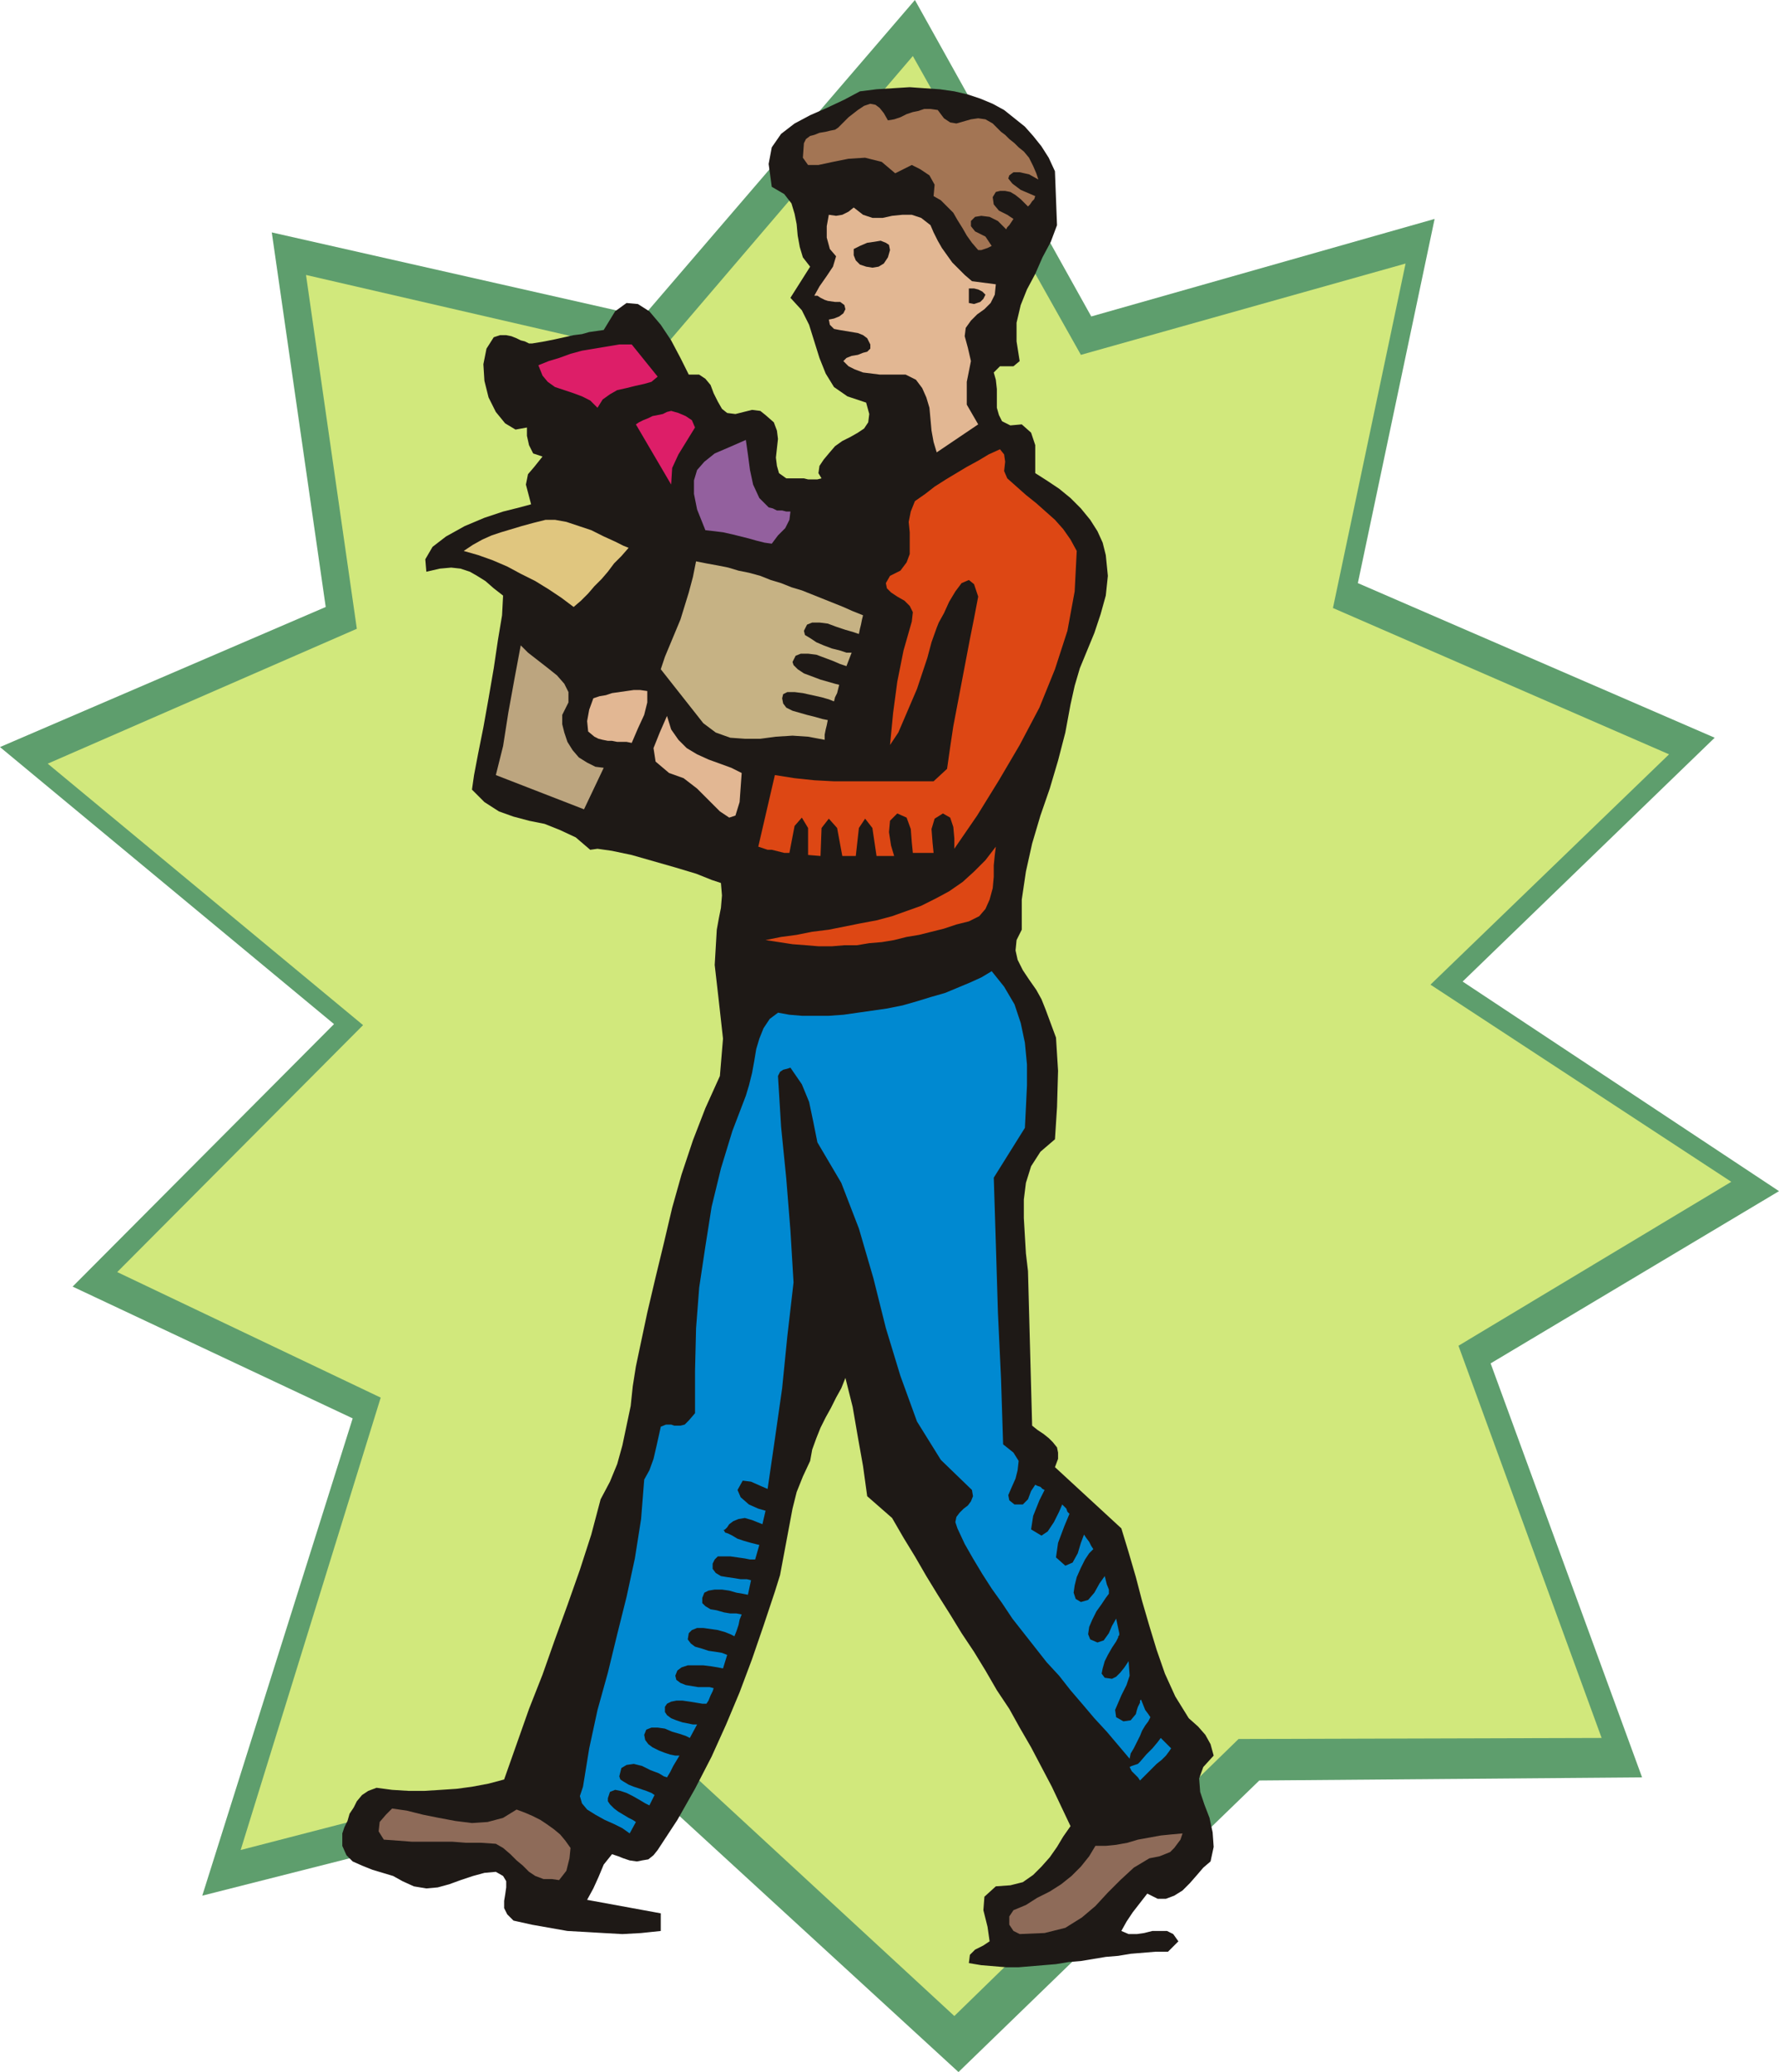 <svg xmlns="http://www.w3.org/2000/svg" fill-rule="evenodd" height="1.997in" preserveAspectRatio="none" stroke-linecap="round" viewBox="0 0 1715 1997" width="164.64"><style>.pen1{stroke:none}.brush4{fill:#1e1916}.brush6{fill:#e2b793}.brush9{fill:#dd4714}</style><path class="pen1" style="fill:#5e9e6d" d="m314 585-52-361 358 81L882 0l170 305 331-94-74 351 344 149-243 235 305 202-278 166 146 399-369 3-290 281-303-278-426 108 145-460-270-127 252-253L0 720l314-135z"/><path class="pen1" style="fill:#d1e87c" d="m344 606-49-341 338 78L880 54l162 288 313-88-70 332 324 141-230 222 290 190-263 158 138 378-350 1-274 267-286-264-402 104 135-436-254-121 237-238L46 736l298-130z"/><path class="pen1 brush4" d="m983 348-6 5h-13l-6 6 2 7 1 9v18l2 7 3 6 8 4 11-1 9 8 4 12v27l11 7 12 8 11 9 10 10 9 11 7 11 5 11 3 12 2 20-2 19-5 18-6 18-7 17-7 17-5 17-4 18-5 27-7 27-8 27-9 26-8 27-6 27-4 27v29l-5 10-1 10 2 9 5 10 6 9 7 10 5 9 4 10 10 27 2 32-1 35-2 31-14 12-9 14-5 16-2 16v18l1 17 1 17 2 17 4 149 5 4 6 4 5 4 4 4 4 5 1 5v6l-3 8 64 59 7 23 7 24 6 23 7 24 7 23 8 23 10 22 13 21 9 8 7 8 5 9 3 11-10 11-4 11 1 13 4 12 5 13 3 14 1 14-3 14-7 6-6 7-7 8-7 7-8 5-8 3h-8l-10-5-7 9-7 9-6 9-5 9 7 3h8l7-1 8-2h14l6 3 5 7-10 10h-12l-12 1-12 1-12 2-12 1-12 2-12 2-12 1-12 2-12 1-12 1-12 1h-12l-12-1-12-1-12-2 1-8 5-5 8-4 6-4-2-14-4-16 1-13 11-10 14-1 12-3 10-7 8-8 8-9 7-10 6-10 7-10-9-19-9-19-10-19-10-19-11-19-10-18-12-18-11-19-11-18-12-18-11-18-12-19-11-18-11-19-11-18-11-19-24-21-4-29-5-28-5-29-7-28-4 10-5 9-5 10-5 9-5 10-4 10-4 11-2 11-7 15-6 15-4 16-3 16-3 16-3 16-3 16-5 16-11 33-11 32-12 32-13 31-14 31-16 31-17 30-19 29-4 5-5 4-6 1-5 1-7-1-6-2-5-2-6-2-8 10-5 12-5 11-6 11 71 13v17l-19 2-18 1-18-1-17-1-18-1-17-3-17-3-18-4-6-6-3-6v-7l1-6 1-7v-6l-3-5-7-4-11 1-11 3-12 4-11 4-11 3-11 1-12-2-11-5-9-5-10-3-10-3-10-4-9-4-6-6-4-9v-12l2-6 3-6 2-7 4-6 3-6 5-6 6-4 8-3 15 2 16 1h15l16-1 15-1 15-2 16-3 15-4 12-34 12-34 13-33 12-34 12-33 12-34 11-34 9-34 9-17 7-17 5-18 4-19 4-19 2-19 3-19 4-19 7-33 8-34 8-33 8-34 9-32 11-33 12-31 14-31 3-36-4-36-4-35 2-34 2-11 2-10 1-12-1-12-9-3-15-6-20-6-21-6-21-6-19-4-14-2-7 1-14-12-15-7-15-6-15-3-15-4-14-5-14-9-12-12 2-14 4-21 5-25 5-28 5-29 4-27 4-24 1-19-9-7-8-7-8-5-7-4-9-3-9-1-11 1-13 3-1-12 7-12 13-10 18-10 19-8 18-6 16-4 11-3-5-19 2-10 6-7 8-10-9-3-4-8-2-9v-8l-11 2-10-6-9-11-7-14-4-16-1-16 3-15 7-11 6-2h6l5 1 5 2 4 2 4 1 4 2h3l12-2 10-2 9-2 9-2 8-1 7-2 7-1 7-1 11-18 11-8 11 1 11 7 11 13 10 15 9 17 8 16h10l6 4 5 6 3 8 4 8 4 7 5 4 8 1 8-2 8-2 8 1 5 4 8 7 3 8 1 8-1 9-1 9 1 8 2 7 7 5h17l4 1h9l4-1-3-5 1-7 4-6 5-6 6-7 7-5 8-4 7-4 6-4 4-6 1-8-3-11-18-6-13-9-8-13-6-15-5-16-5-16-7-14-11-12 19-30-7-9-3-10-2-11-1-11-2-10-3-10-7-9-12-7-3-22 3-16 9-13 13-10 15-8 16-7 17-8 15-8 16-2 16-1 16-1 14 1 15 1 14 2 13 3 12 4 12 5 11 6 10 8 10 8 8 9 8 10 7 11 6 13 2 52-6 16-8 15-7 16-8 15-6 15-4 17v18l3 19z"/><path class="pen1" style="fill:#a37554" d="m856 116 6-1 6-2 6-3 6-2 5-1 6-2h6l7 1 6 8 6 4 6 1 7-2 7-2 7-1 7 1 7 4 2 2 2 2 4 4 4 3 4 4 5 4 4 4 5 4 5 6 4 8 3 7 2 6-9-5-9-2h-6l-4 3-1 3 4 5 8 6 14 6-1 3-2 2-2 3-2 2-3-3-4-4-5-4-5-3-5-1h-5l-4 1-3 5 1 7 5 6 8 4 6 4-2 3-2 3-2 2-1 2-8-8-8-4-8-1-6 1-4 4v5l4 5 10 5 6 9-4 2-3 1-3 1h-3l-6-7-5-7-4-7-5-8-4-7-6-6-6-6-7-4 1-11-5-9-9-6-8-4-16 8-13-11-16-4-16 1-15 3-14 3h-10l-5-7 1-14 2-4 4-3 4-1 5-2 6-1 4-1 5-1 3-2 10-10 9-7 6-4 6-2 5 1 4 3 4 5 4 7z"/><path class="pen1 brush6" d="m937 271 23 3-1 10-4 8-6 6-7 5-6 6-5 7-1 8 3 11 3 13-4 20v22l11 19-40 27-3-10-2-11-1-11-1-11-3-10-4-9-6-8-10-5h-25l-8-1-8-1-8-3-6-3-5-5 3-3 5-2 6-1 5-2 4-1 3-3v-4l-3-6-4-3-5-2-6-1-6-1-6-1-5-1-4-4-1-5 5-1 5-2 4-3 2-4-1-4-4-3h-5l-7-1-3-1-4-2-3-2h-3l5-9 7-10 6-9 3-10-6-7-3-11v-11l2-11 7 1 6-1 6-3 5-4 9 7 9 3h10l9-2 10-1h9l9 3 9 7 3 7 4 8 4 7 5 7 5 7 6 6 6 6 7 6z"/><path class="pen1 brush4" d="m823 240 6-3 7-3 7-1 6-1 5 2 3 2 1 5-2 7-4 6-5 3-6 1-6-1-6-2-4-4-2-5v-6zm127 44-2 4-3 3-6 2-5-1v-14h5l4 1 4 2 3 3z"/><path class="pen1" d="m634 363-6 5-7 2-9 2-8 2-9 2-7 4-7 5-5 8-7-7-8-4-8-3-9-3-9-3-7-5-5-6-4-10 10-4 10-3 11-4 11-3 12-2 12-2 12-2h12l25 31zm36 49-8 13-8 13-6 13-1 16-34-58 3-2 4-2 5-2 4-2 5-1 5-1 4-2 4-1 7 2 7 3 6 4 3 7z" style="fill:#dd1e68"/><path class="pen1" style="fill:#93609e" d="m732 480 3 3 3 3 3 3 4 1 4 2h5l4 1h4l-1 8-4 8-7 7-6 8-7-1-8-2-7-2-8-2-8-2-9-2-8-1-9-1-8-20-3-15v-13l3-10 7-8 10-8 14-6 16-7 2 14 2 15 3 14 6 13z"/><path class="pen1 brush9" d="m971 461 9 8 9 8 10 8 9 8 9 8 8 9 7 10 6 11-2 39-7 38-12 37-15 37-19 36-20 34-21 34-22 32v-10l-1-11-3-9-7-4-8 5-3 10 1 13 1 10h-20l-1-10-1-13-4-11-9-4-7 7-1 11 2 13 3 10h-17l-4-27-7-9-6 9-3 27h-13l-5-27-8-9-7 9-1 27-12-1v-26l-6-10-7 8-5 26h-5l-4-1-4-1-4-1h-4l-3-1-3-1-3-1 16-69 19 3 19 2 19 1h96l13-12 3-21 3-20 4-21 4-21 4-21 4-21 4-20 4-21-4-12-5-4-7 3-6 8-6 10-5 11-5 9-2 5-5 14-4 15-5 15-5 15-6 14-6 14-6 14-8 12 3-31 4-30 6-30 8-28 1-9-3-6-5-5-7-4-6-4-4-4-1-5 4-7 10-5 6-8 3-8v-21l-1-10 2-10 4-10 10-7 9-7 11-7 10-6 10-6 11-6 10-6 11-5 4 5 1 7-1 9 3 7z"/><path class="pen1" style="fill:#e0c67f" d="m606 528-7 8-7 7-6 8-6 7-7 7-6 7-7 7-7 6-12-9-12-8-13-8-14-7-13-7-14-6-14-5-14-4 9-6 9-5 9-4 9-3 10-3 10-3 11-3 12-3h9l11 2 12 4 12 4 12 6 11 5 8 4 5 2z"/><path class="pen1" style="fill:#c6b284" d="m832 593-1 4-1 5-1 4-1 5-6-2-7-2-9-3-8-3-8-1h-7l-5 2-3 6 1 4 5 3 6 4 7 3 8 3 8 2 6 2h5l-5 13-6-2-7-3-8-3-8-3-8-1h-7l-5 2-3 6 1 3 4 4 6 4 8 3 8 3 7 2 7 2 4 1-1 4-1 4-2 4-1 4-5-2-7-2-9-2-9-2-8-1h-7l-4 2-1 4 1 5 3 4 6 3 7 2 7 2 8 2 7 2 5 1-1 5-1 4-1 5v5l-16-3-15-1-16 1-15 2h-15l-14-1-14-5-12-9-41-52 4-12 5-12 5-12 5-12 4-13 4-13 4-15 3-15 10 2 11 2 10 2 10 3 10 2 11 3 10 4 10 3 10 4 10 3 10 4 10 4 10 4 10 4 9 4 10 4z"/><path class="pen1" style="fill:#bca57f" d="m582 740-19 40-85-33 7-28 5-32 6-33 6-32 7 7 9 7 9 7 10 8 7 8 4 8v10l-6 12v9l2 8 3 9 5 8 6 7 8 5 8 4 8 1z"/><path class="pen1 brush6" d="m573 710-6-5-1-10 2-11 4-11 6-2 6-1 6-2 7-1 7-1 7-1h6l7 1v11l-3 12-6 13-6 14-5-1h-9l-5-1h-4l-5-1-4-1-4-2zm70-20 4 13 7 10 8 8 10 6 11 5 11 4 11 4 10 5-2 28-4 13-6 2-9-6-10-10-12-12-13-10-14-5-13-11-2-13 6-15 7-16z"/><path class="pen1 brush9" d="m934 888-12 3-12 4-12 3-12 3-12 2-12 3-12 2-12 1-12 2h-12l-12 1h-13l-12-1-13-1-13-2-13-2 15-3 15-2 15-3 16-2 15-3 15-3 16-3 15-4 14-5 14-5 14-7 13-7 13-9 11-10 11-11 10-13-1 8-1 10v11l-1 11-3 11-4 9-6 7-10 5z"/><path class="pen1" d="M1099 1641v-2l1-1 2 5 2 5 3 4 2 3-2 4-3 4-3 5-2 5v-32zm0 75v-18l6-7 6-6 5-6 3-4 3 3 2 2 3 3 2 2-2 3-3 4-4 4-5 4-5 5-4 4-4 4-3 3zm-132-324 10 8 5 8-1 9-2 8-4 9-3 7 1 5 5 4h8l5-5 3-8 4-6 2 1 3 1 2 2 2 1-5 10-6 15-2 13 10 6 6-4 6-9 5-10 3-7 2 2 2 2 1 3 2 2-5 12-6 16-2 14 9 8 7-3 5-9 3-10 3-8 2 3 3 4 2 4 2 3-4 4-4 6-4 8-4 9-2 8-1 7 2 6 5 3 7-2 6-7 5-9 5-7 1 4 1 4 2 5v4l-3 4-4 6-5 7-4 8-3 7-1 7 2 5 7 3 6-2 5-7 3-7 4-7 3 14v2l-1 1v1l-2 4-4 6-4 7-3 6-2 7-1 5 3 4 7 1 4-2 4-4 4-5 4-6 1 14-3 9-5 10-6 14 1 7 7 4 7-1 5-6 1-4 1-3 1-2 1-2v32l-3 6-3 6-3 5-1 5-11-13-11-13-12-13-11-13-12-14-11-14-12-13-11-14-11-14-11-14-10-15-10-14-9-14-9-15-8-14-7-15-2-6 1-5 3-4 4-4 4-3 3-4 2-5-1-6-30-29-23-37-16-44-14-46-12-48-14-48-17-44-23-39-4-20-4-19-7-17-11-16-3 1-4 1-3 2-2 4 3 49 5 50 4 50 3 50-6 52-5 50-7 49-7 48-7-3-9-4-8-1-5 9 3 7 8 7 9 4 7 2-3 13-10-4-7-2-6 1-5 2-4 3-2 3-2 2-2 1h1l1 2 3 1 4 2 5 3 6 2 7 2 8 2-4 14h-5l-5-1-7-1-7-1h-12l-3 3-2 4v5l3 4 5 3 6 1 7 1 6 1h6l4 1-3 14-5-1-6-1-7-2-7-1h-7l-6 1-4 2-2 5v5l3 3 5 3 6 1 7 2 6 1h6l5 1-2 5-1 5-2 6-2 5-4-2-5-2-7-2-7-1-7-1h-6l-5 2-3 3-1 6 3 4 4 3 7 2 6 2 7 1 6 1 5 2-4 13-5-1-6-1-8-1h-15l-6 2-4 3-2 5 1 4 4 3 5 2 6 1 6 1h11l4 1-1 3-2 4-2 5-2 3h-4l-6-1-6-1-7-1h-6l-5 1-4 2-2 3v5l2 3 4 3 5 2 6 2 5 1 5 1h4l-7 13-4-2-6-2-7-2-7-3-7-1h-6l-5 2-2 5 1 5 3 4 4 3 6 3 5 2 6 2 5 1h4l-3 5-3 5-3 6-3 5-3-1-5-3-8-3-8-4-8-2-7 1-5 3-2 8 1 3 3 2 5 3 5 2 6 2 6 2 5 2 3 2-5 10-4-2-5-3-7-4-6-3-6-2-5-1-5 2-2 6v3l2 3 4 4 4 3 5 3 5 3 4 2 3 2-6 11-7-5-8-4-9-4-9-5-8-5-5-6-2-7 3-9 6-37 8-37 10-36 9-37 9-36 8-37 6-38 3-38 5-9 4-11 3-13 4-18 5-2h5l3 1h6l4-1 4-4 6-7v-41l1-41 3-39 6-40 6-38 9-37 11-36 13-34 3-10 3-12 2-11 2-12 3-10 4-10 6-9 8-6 11 2 12 1h26l14-1 14-2 14-2 14-2 15-3 14-4 13-4 14-4 12-5 12-5 11-5 10-6 12 15 10 17 6 18 4 19 2 21v20l-1 21-1 20-30 48 2 64 2 66 3 64 2 63zm132 306-2 2-3 1-3 1-2 1 2 4 3 3 3 3 2 3v-18z" style="fill:#0089d1"/><path class="pen1" d="m498 1744 8 3 7 3 8 4 6 4 7 5 6 5 5 6 5 7-1 10-3 12-7 9-7-1h-8l-8-3-6-4-6-6-6-5-6-6-7-6-7-4-15-1h-14l-13-1h-39l-13-1-14-1-5-8 1-9 6-7 6-6 14 2 16 4 15 3 16 3 16 2 15-1 15-4 13-8zm642 23-2 6-3 4-3 4-4 4-5 2-5 2-5 1-5 1-15 9-13 12-12 12-12 13-13 11-16 10-20 5-24 1-6-3-4-6v-8l4-6 12-5 11-7 12-6 11-7 10-8 9-9 8-10 6-10h10l10-1 11-2 10-3 11-2 11-2 10-1 11-1z" style="fill:#8e6b59"/></svg>
